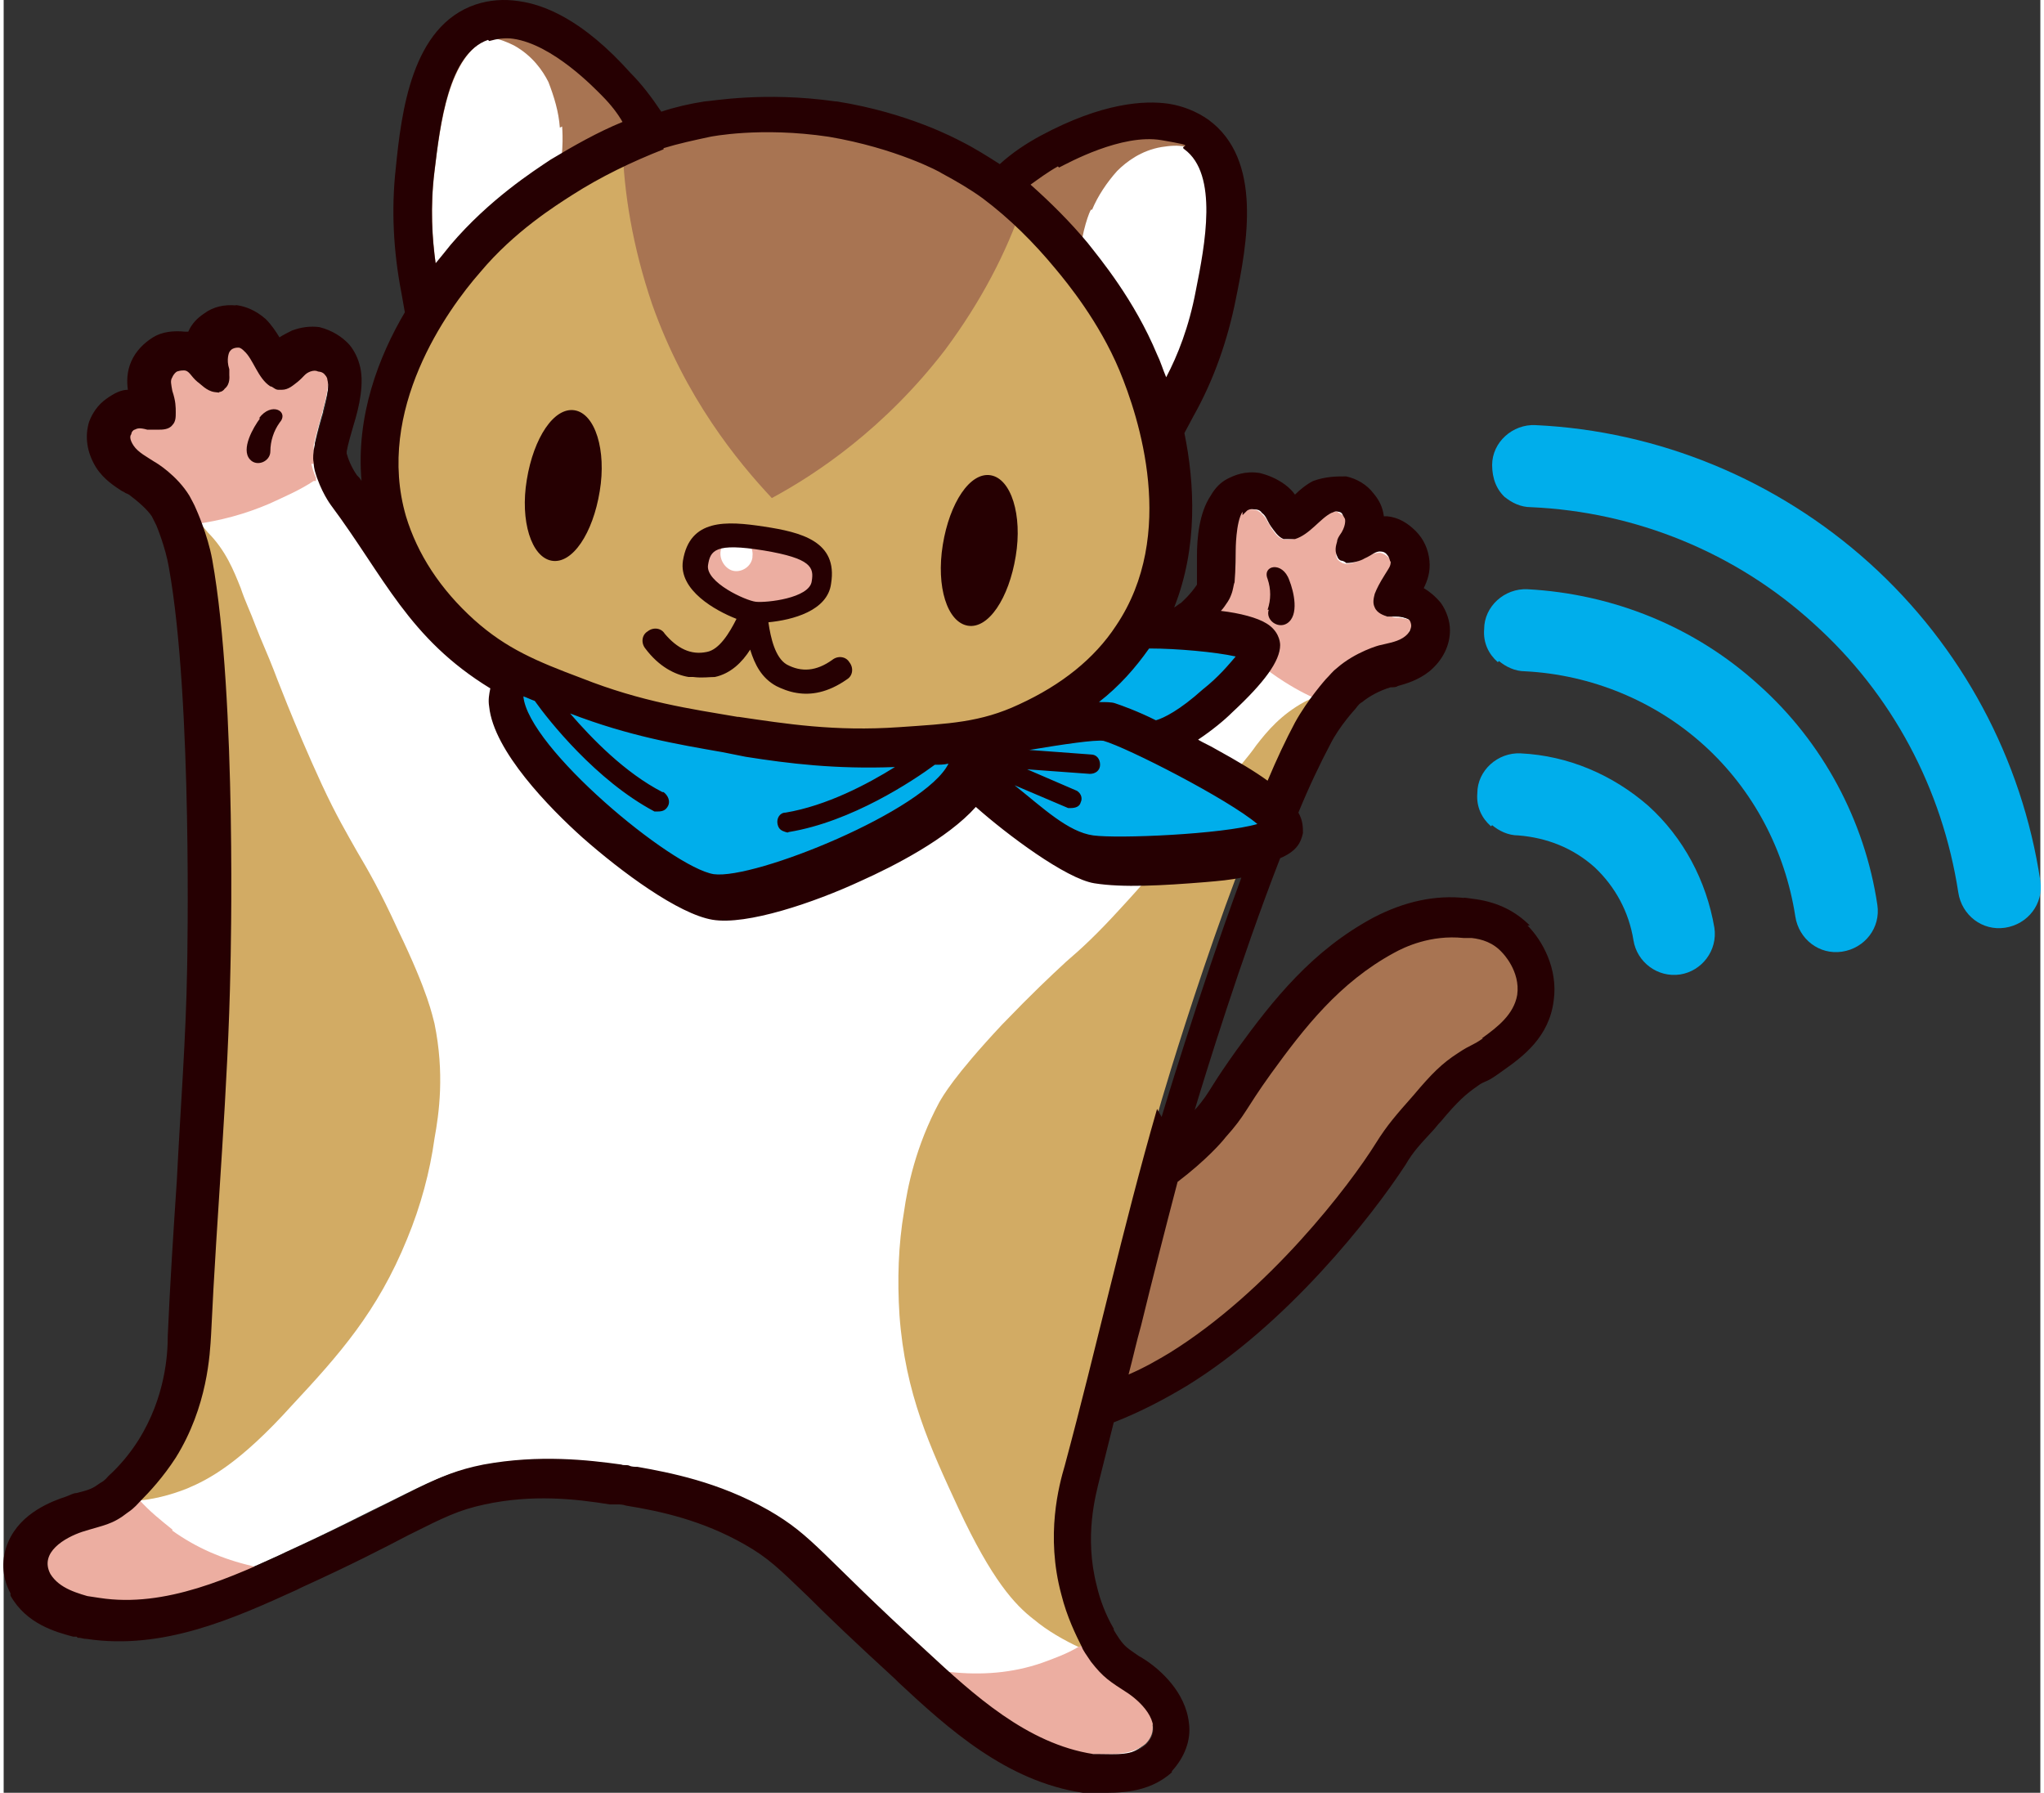 <?xml version="1.0" encoding="UTF-8"?>
<svg xmlns="http://www.w3.org/2000/svg" width="179" height="157" viewBox="0 0 178.7 157.3">
<rect x="0" y="0" width="178.7" height="157.3" fill="#333333" stroke="none"/>
<g>
<g>
<path d="m131.8,43.7c-.8-.7-1.2-1.7-1.2-2.9,0-2,1.8-3.6,3.8-3.5,10.8.5,21.2,4.8,29.3,12.1,8.1,7.3,13.4,17.2,15,27.9.3,2-1.1,3.8-3.1,4.1-2,.3-3.8-1.1-4.1-3.1-1.4-9.1-5.8-17.4-12.7-23.6-6.8-6.2-15.6-9.8-24.8-10.2-.9,0-1.7-.4-2.3-.9Z" fill="#00aeeb"/>
<path d="m131.1,58.1c-.8-.7-1.3-1.7-1.2-2.9,0-2,1.8-3.6,3.8-3.5,7.5.4,14.7,3.3,20.3,8.4,5.6,5,9.3,11.9,10.4,19.3.3,2-1.1,3.8-3.1,4.1-2,.3-3.8-1.1-4.1-3.1-.9-5.8-3.7-11.1-8-15-4.3-3.9-9.9-6.2-15.7-6.5-.9,0-1.7-.4-2.3-.9Z" fill="#00aeeb"/>
<path d="m130.5,72.5c-.8-.7-1.3-1.7-1.2-2.9,0-2,1.8-3.6,3.8-3.5,4.2.2,8.1,1.9,11.2,4.6,3.1,2.8,5.1,6.6,5.8,10.7.3,2-1.1,3.8-3,4.1-2,.3-3.8-1.1-4.1-3-.4-2.5-1.6-4.7-3.4-6.4-1.9-1.7-4.2-2.6-6.7-2.8-.9,0-1.7-.4-2.3-.9Z" fill="#00aeeb"/>
</g>
<g>
<g>
<g>
<g>
<path d="m124,55.3c0-.3-.2-.6-.2-.6-.2-.3-.6-.4-1.2-.6-.4,0-.6,0-.7-.1-.1,0-.1,0-.2,0-.2,0-.7-.2-.8-.6-.1-.3,0-.6,0-.9.1-.4.3-.8.8-1.6h0c.3-.6.5-.9.4-1.4,0-.3-.2-.6-.3-.8-.2-.2-.5-.3-.7-.4-.4,0-.8.1-1.1.3-.2,0-.3.2-.6.3-.4.2-1.2.6-1.7.2,0,0-.2-.1-.3-.3-.2-.4,0-.9,0-1,0-.1.1-.3.2-.4h0c.7-1,.6-1.7.6-1.8,0-.1,0-.3-.2-.6-.2-.3-.5-.4-.6-.4-.3,0-.6,0-.9.1-.4.2-.8.6-1.2,1-.6.5-1.2,1.1-1.9,1.3-.2,0-.5.1-.8,0-.4-.1-.7-.6-1-1-.1-.2-.2-.4-.3-.5-.1-.3-.3-.5-.6-.8-.3-.2-.5-.3-.8-.4-.3,0-.6,0-.9.2,0,0-.3.2-.5.5-.6,1-.6,3.4-.6,3.6,0,.3,0,1.8-.1,2.8,0,.1,0,.5-.2,1,0,0-.1.3-.3.6-1,1.4-2.1,2.3-2.2,2.3-1.6,1.2-3.1,2.3-4.5,3.4-4.2,3.4-7.8,6.3-14,7.7-2,.5-3.9.7-5.1.8h-.2c-5.4.5-10.7.3-16-.8,0,0-.1-.1-.2-.1l-1.5-.2c0,0-.2,0-.2,0-5.4-.6-10.6-2-15.5-4.1h-.2c-1.2-.6-2.9-1.3-4.7-2.4-5.5-3.3-8.1-7.2-11-11.6-1-1.5-2-3-3.2-4.6,0,0-.9-1.2-1.4-2.9,0-.3-.1-.6-.1-.6,0-.5,0-.9,0-1,.2-1,.6-2.4.7-2.7,0-.3.8-2.6.5-3.7,0-.3-.3-.6-.3-.6-.2-.2-.5-.4-.8-.4-.3,0-.6,0-.9,0-.4.1-.6.4-.8.6-.1.1-.2.3-.4.4-.4.3-.8.6-1.2.6-.4,0-.6-.2-.8-.3-.6-.4-1-1.1-1.4-1.8-.3-.5-.5-1-.9-1.3-.2-.2-.5-.4-.8-.4-.2,0-.4,0-.7.2-.2.2-.3.4-.4.5,0,0-.3.7,0,1.8h0c0,.2,0,.4,0,.5,0,.1,0,.7-.3,1-.1.1-.3.2-.4.2-.6.1-1.3-.5-1.6-.8-.2-.2-.3-.3-.4-.4-.3-.3-.5-.6-1-.6h0c-.3,0-.6,0-.8.1-.2,0-.4.3-.6.6-.2.4,0,.8,0,1.3v.2c.3.9.4,1.3.3,1.8,0,.4,0,.7-.2.9-.3.3-.8.3-1,.3-.1,0-.1,0-.2,0-.1,0-.3,0-.7-.1-.7,0-1,0-1.4.2,0,0-.3.2-.4.5,0,.2-.1.7.3,1.3.4.5.9.9,1.4,1.2.2.1.4.2.5.3h0c1.2.8,2.2,1.9,2.9,2.9.3.4.4.7.6,1.2,0,0,1,2.2,1.4,4.4,2.1,12,1.6,35.4,1.6,35.7-.1,6.2-.6,12.6-1,18.7-.3,4.5-.6,9.1-.8,13.6,0,1.7-.3,6.2-3,10.7-.8,1.4-1.9,2.6-3.1,3.8-.2.2-.5.5-1.1.9-1.1.8-1.7,1-3,1.4-.3,0-.6.2-.9.3-1.2.4-2.6,1.2-3.1,2.3-.3.6-.2,1.3,0,1.9.8,1.4,2.4,1.8,3.7,2.2h.3c.2.1.4.2.6.2,5.8.9,11.5-1.8,16.6-4.1l.4-.2c4.4-2,7.2-3.5,9.3-4.5,3.4-1.7,4.8-2.4,7.5-3,5.1-1.1,9.6-.4,12,0,.5,0,1,.1,1.4.2,2.4.4,6.9,1.2,11.4,3.7,2.4,1.4,3.5,2.5,6.2,5.1,1.7,1.6,4,3.9,7.5,7.1l.3.3c4.3,3.9,9.1,8.3,15.2,9h.3c1.3,0,3,.1,4.2-1,.5-.5.7-1.1.7-1.8-.1-1.2-1.3-2.4-2.3-3.1-.3-.2-.5-.4-.8-.5-1.1-.7-1.6-1.1-2.4-2.2-.4-.5-.6-1-.8-1.2-.8-1.4-1.4-2.9-1.8-4.5-1.3-5.1-.1-9.4.3-11.1,1.2-4.4,2.3-8.9,3.4-13.2,1.5-6,3-12.1,4.8-18.1,0-.2,6.6-22.7,12.3-33.5,1-1.9,2.6-3.7,2.6-3.8.3-.4.6-.6.9-.9.9-.8,2.2-1.5,3.6-1.9h0c.2,0,.4-.1.6-.2.6-.2,1.2-.3,1.7-.7.6-.5.7-.9.7-1.2Z" fill="#fff"/>
<g>
<path d="m27.3,40.7c0-.3-.1-.6-.1-.6h0c0,0,0,0,0,0,0-.4,0-.7,0-1,.2-1,.6-2.3.7-2.7,0-.1.8-2.5.5-3.6,0-.3-.3-.5-.3-.6-.2-.2-.5-.3-.8-.4-.3,0-.5,0-.8,0-.4.1-.6.3-.8.6-.1.1-.3.3-.4.4-.4.3-.8.6-1.3.7-.4,0-.7-.2-.9-.3-.6-.4-1.1-1.1-1.4-1.8-.3-.5-.5-1-.9-1.3-.2-.2-.5-.3-.7-.4-.1,0-.4,0-.7.2-.2.1-.3.3-.4.4,0,0-.3.7,0,1.7h0c0,.2,0,.4,0,.6,0,.2,0,.7-.3,1-.2.2-.4.2-.4.2-.6.2-1.4-.5-1.7-.8h0c-.2-.2-.3-.3-.4-.5-.3-.3-.5-.5-.9-.6h0c-.3,0-.5,0-.8.1-.2.1-.4.3-.5.6-.2.4,0,.8,0,1.2v.2c.3.9.4,1.3.3,1.8,0,.4,0,.7-.3,1-.3.3-.8.3-1.1.3-.1,0-.2,0-.3,0-.1,0-.3,0-.7-.1-.7,0-1,0-1.3.1,0,0-.3.2-.4.5,0,.2-.1.6.3,1.3.3.5.9.8,1.4,1.2.2.1.4.2.5.4,0,0,0,0,0,0,1.2.8,2.3,1.8,3,2.9.2.4.4.8.6,1.2.2.4.3.7.4,1.1h0c0,0,.2.3.2.3h.1c2.3-.3,4.5-.9,6.6-1.8,1.3-.6,2.7-1.2,3.9-2h.2c0-.1,0-.3,0-.3-.2-.4-.3-.8-.4-1.2Z" fill="#ecaea1"/>
<path d="m123.9,55.3c0-.3-.1-.5-.2-.6-.2-.3-.5-.4-1.2-.5-.4,0-.6,0-.7-.1-.1,0-.1,0-.3,0-.2,0-.7-.2-.9-.6-.2-.3,0-.6,0-1,.1-.5.3-.8.8-1.6h0c.3-.6.5-.9.4-1.3,0-.4-.2-.6-.3-.7-.2-.2-.4-.3-.7-.4h0c-.4,0-.7.1-1.1.3-.2,0-.3.2-.6.3h0c-.4.2-1.3.6-1.8.2,0,0-.2-.1-.3-.3-.2-.4,0-.9,0-1.1,0-.1.1-.3.2-.4h0c.7-1,.6-1.7.6-1.7,0,0,0-.3-.2-.5-.2-.2-.5-.3-.6-.4-.3,0-.5,0-.8.1-.4.2-.8.6-1.2,1-.6.5-1.2,1.1-1.9,1.3-.2,0-.5.1-.9,0-.5-.2-.7-.6-1-1-.1-.2-.2-.4-.3-.5-.1-.3-.3-.5-.6-.8-.2-.2-.5-.3-.8-.3-.3,0-.6,0-.9.1,0,0-.3.2-.5.4-.6,1-.6,3.5-.6,3.6,0,.3,0,1.8-.1,2.8,0,.2,0,.6-.3,1h0c0,.1-.1.4-.3.6-.2.3-.4.5-.6.7v.2c-.3.1-.4.2-.5.4,1.6,1.4,2.9,2.5,3.8,3.2,1,.8,1.5,1.2,1.8,1.4,1.4,1,2.7,1.7,3.6,2.1,0,0,.1,0,.2,0v-.2c.4-.3.6-.6.8-.9.3-.3.6-.7.9-.9,1-.8,2.3-1.5,3.7-1.9,0,0,0,0,0,0,.2,0,.4-.1.6-.2.6-.1,1.2-.3,1.6-.7.6-.5.7-.9.6-1.1Z" fill="#ecaea1"/>
</g>
<g>
<path d="m115.5,61h0s-.1,0-.1,0h-.1c-.4.2-.8.4-1.2.6-2,1.1-3.2,2.5-4.2,3.8h0c-.7,1-1.5,1.9-2.2,2.7-.9,1.1-1.8,2.1-2.7,3.3,0,0-3.1,4.1-7,8.3-2.1,2.3-3.4,3.5-4.8,4.7-1.4,1.3-2.9,2.7-5.6,5.5-4.3,4.6-5.2,6.3-5.5,6.8-2.1,3.9-2.8,7.5-3.1,9.6-.5,2.9-.6,6-.4,9.1.5,6.9,2.7,11.6,5.2,17,2.9,6.2,4.9,8.4,6.6,9.7,1.2,1,2.6,1.8,4.1,2.5l.5.2c-.2-.3-.3-.5-.3-.6-.8-1.4-1.4-2.9-1.8-4.5-1.3-5-.1-9.4.3-11,1.2-4.4,2.3-8.8,3.4-13.1,1.5-5.9,3-12.1,4.7-18,0-.2,6.6-22.6,12.3-33.3.7-1.2,1.5-2.4,2.1-3.1h0s0,0,0,0Z" fill="#d2ab64"/>
<path d="m16.8,45.7h0s.1,0,.1,0h0c.4.3.7.6,1,1,1.6,1.6,2.3,3.4,2.9,4.9h0c.4,1.2.9,2.2,1.3,3.3.5,1.3,1.1,2.6,1.6,3.9,0,0,1.8,4.8,4.2,10,1.3,2.8,2.2,4.3,3.1,5.9,1,1.7,2,3.4,3.6,6.9,2.7,5.6,3,7.5,3.2,8.2.9,4.4.4,7.9,0,10.1-.4,2.9-1.2,5.9-2.4,8.8-2.6,6.4-6,10.2-10.1,14.6-4.6,5.1-7.3,6.5-9.2,7.3-1.5.6-3.1,1-4.7,1.1h-.6c.2-.1.4-.3.5-.4,1.2-1.1,2.2-2.4,3.1-3.7,2.8-4.4,2.9-8.9,3-10.6.2-4.5.5-9.1.8-13.5.4-6.1.8-12.4.9-18.6,0-.2.5-23.5-1.6-35.5-.2-1.4-.7-2.8-1.1-3.6h0s0,0,0,0Z" fill="#d2ab64"/>
</g>
<g>
<path d="m100.9,151.4c-.1-1.2-1.3-2.4-2.3-3.1-1.8-1.2-2.7-2-3.3-2.8-.2-.3-.4-.6-.6-.9v-.2c-.1,0-.4.1-.4.1-1,.6-2.1,1-3.2,1.4-2.6.9-5.3,1.1-8.1.8h-.8c0,0,.6.5.6.5,3.5,3.1,7.5,6,12.3,6.7.2,0,.4,0,.6,0h.3c1.4,0,3,.1,4.2-.9.5-.5.7-1.1.6-1.7Z" fill="#ecaea1"/>
<path d="m14.8,134.2c-1-.8-2-1.6-2.9-2.6l-.2-.2-.2.2c-.2.2-.6.5-1,.9-.8.5-1.9,1-4,1.6-1.2.4-2.6,1.1-3.1,2.2-.3.6-.2,1.2.1,1.9.8,1.3,2.3,1.8,3.7,2.2h.3c.2.1.4.2.6.2,4.8.7,9.4-.9,13.8-2.7l.7-.3-.8-.2c-2.6-.6-4.9-1.6-7-3.1Z" fill="#ecaea1"/>
</g>
</g>
<path d="m131.7,83.4c-1-1-2.1-1.2-2.9-1.4s-.5,0-.7,0c-2-.2-4.1.2-6.2,1.4-4.8,2.6-7.9,6.5-10.9,10.7-1,1.4-1.5,2.2-2,2.9-.6.9-1,1.5-2,2.7-.8.9-3.2,3.4-7.1,6-.3.2-.7.4-1,.6-.8,3.1-1.6,6.3-2.4,9.3-.6,2.3-1.1,4.6-1.7,7,2.7-.9,5.2-2.1,7.6-3.6,8.3-5.1,15.3-14,18.2-18.5.9-1.4,1.6-2.2,2.6-3.4.2-.2.4-.5.7-.8,1.6-1.8,2.5-2.7,3.9-3.6.6-.4.9-.5,1.1-.7.3-.1.6-.3,1.1-.7,1.4-1.1,2.9-2.1,3.2-4,.3-2.2-1.3-3.8-1.4-3.9Zm-3-1.1s0,0,0,0,0,0,0,0c0,0,0,0,0,0Z" fill="#a87452"/>
</g>
<g>
<path d="m101.4,65.3c4.6-2.9,9.7-6.5,9-8.5,0-.2-.3-.7-2.4-1.3-1.5-.5-4.4-1-8.2-.3-.1.2-.3.5-.5.7-3.1,4.7-7.6,6.8-9.2,7.5-3.7,1.7-6.8,1.9-11.1,2.1-5.7.4-10.1-.3-14.5-1,0,0,0,0,0,0,.3,0,.7.1,1,.2l-2-.3c.3,0,.7.1,1,.2,0,0,0,0,0,0-4.4-.7-8.7-1.4-14.1-3.5-2.1-.8-3.9-1.5-5.6-2.4-1,1,.1,4.5.3,4.9.6,1.6,1.7,4.1,6.3,8.2,4.8,4.2,7.2,6.4,10.7,6.6,1.8.1,3.5-.4,6.7-1.3,1.5-.4,4.1-1.2,7.2-2.8,2.2-1.1,5.2-3.1,8.3-6.2,1,.8,2.4,1.8,4.1,3.1,4.2,3.2,5,3.7,6.1,4.1,1.6.5,2.7.4,7,0,10.2-1.3,10.9-1.5,11-2,.2-.6,0-2.5-11-7.7Z" fill="#00aeeb"/>
<g>
<g>
<path d="m63.4,64.4c.4,0,.7.1,1.1.2,4.4.7,8.7,1.3,14.5,1,4.3-.3,7.4-.5,11.1-2.1,1.6-.7,6.1-2.8,9.2-7.5,6.5-9.7,1.3-22,.5-24-1.9-4.5-4.7-7.9-5.9-9.4-2.4-2.9-4.9-5-6.8-6.5-.9-.6-2.2-1.4-3.9-2.3,0,0-4.2-2.3-10.5-3.4h.1c-6.4-.9-11.1,0-11.1,0-1.9.3-3.4.7-4.4,1-2.2.8-5.2,2.1-8.4,4.1-1.6,1-5.3,3.4-8.4,7.1-1.4,1.7-10,11.9-6.8,23,1.6,5.4,5.2,8.8,6.5,9.9,3,2.7,5.9,3.8,9.9,5.4,5.4,2.1,9.7,2.8,14.1,3.5.4,0,.7.1,1.1.2" fill="#d2ab64"/>
<path d="m103.8,12.8c-3.2-2.4-9,.3-11.4,1.6-1.3.7-2.4,1.5-3.5,2.5-.1,0-.2.2-.3.3,0,0,0,0,.1.1-.6-.5-1.1-.9-1.6-1.3-.9-.6-2.2-1.4-3.9-2.3,0,0-4.2-2.3-10.5-3.4-6.3-.9-11,0-11,0-1.9.3-3.4.7-4.4,1-.6.2-1.2.5-1.9.7,0,0,.1,0,.2,0,0-.1-.2-.3-.2-.4-.7-1.2-1.6-2.4-2.6-3.4-1.9-1.9-6.6-6.3-10.4-5-3.8,1.3-4.5,7.6-5,11.8-.4,3.3-.2,6.6.4,9.9l.2.9c1.1-1.6,2-2.7,2.4-3.2,3.1-3.7,6.8-6.1,8.4-7.1,1.9-1.2,3.8-2.2,5.5-2.9.1,4.3.9,9.1,2.6,14.1,2.9,8.2,7.5,13.8,10.5,17h0c3.9-2.1,9.9-6.1,15.2-13,3.2-4.3,5.4-8.6,6.8-12.7,1.4,1.2,2.8,2.7,4.3,4.5,1.2,1.5,4,4.9,5.9,9.4.2.6.8,1.9,1.4,3.8l.4-.8c1.6-2.9,2.8-6.1,3.4-9.3.8-4.1,2-10.4-1.2-12.8Z" fill="#a87452"/>
<path d="m72.7,10.3s0,0,0,0c0,0,0,0,0,0h-.1Z" fill="#a87452"/>
<path d="m48.8,11.2h0c-.1-1.4-.5-2.7-1-4-.5-1-1.4-2.3-3-3.2-.6-.3-1.3-.6-2.1-.7h0s0,0,0,0c-3.7,1.4-4.4,7.7-4.9,11.8-.4,3.3-.2,6.6.4,9.9l.2.9c1.3-1.9,3.1-4.1,5.6-6.3,1.6-1.4,3.2-2.6,4.6-3.5,0-.2,0-.5.1-.7.5-2.3.3-4.2.3-4.3Z" fill="#fff"/>
<path d="m95.5,18.4h0c.5-1.2,1.3-2.4,2.2-3.4.8-.8,2.1-1.8,3.9-2.1.7-.1,1.4-.2,2.2,0h0s0,0,0,0c3.1,2.4,1.9,8.6,1.1,12.7-.6,3.2-1.8,6.4-3.4,9.3l-.4.8c-.7-2.2-1.7-4.9-3.4-7.7-1.1-1.9-2.2-3.4-3.3-4.7,0-.2,0-.5,0-.7.2-2.4.9-4.1,1-4.2Z" fill="#fff"/>
</g>
<g>
<path d="m61,49.3c0-.7.5-1.2.8-1.4,1.4-1.4,3.6-1.1,5.1-.8,1.4.2,4.4.6,5,2.5.2.6,0,1.2,0,1.4-.5,1.9-3.4,3-5.8,2.8-2.7-.3-5.4-2.6-5.2-4.5Z" fill="#ecaea1"/>
<path d="m65.7,48.9c-.1.8-.9,1.3-1.6,1.2s-1.3-.9-1.2-1.7.9-1.3,1.6-1.2c.8.1,1.3.9,1.2,1.6" fill="#fff"/>
</g>
</g>
</g>
</g>
<g>
<path d="m22.5,36.7c-.6.8-1.7,2.7-.9,3.6.6.7,1.8.2,1.8-.7,0-.9.3-1.8.8-2.5.9-1-.7-1.9-1.8-.4Z" fill="#260002"/>
<path d="m111,53.5c-.3.9.8,1.7,1.6,1.2,1.1-.7.6-2.8.2-3.8-.6-1.7-2.4-1.3-1.9-.1.3.9.3,1.8,0,2.7Z" fill="#260002"/>
<path d="m133.9,81.2c-1.2-1.2-2.7-2-4.7-2.3s-.6,0-.9-.1c-2.7-.3-5.4.3-8.1,1.7-5.4,2.9-8.8,7.2-12,11.6-1,1.4-1.6,2.3-2.1,3.1-.5.8-.8,1.3-1.6,2.2.9-3,4-13.1,7.5-22.1,1.4-.6,1.8-1.3,2-2.2,0-.5,0-1.1-.4-1.8.9-2.2,1.9-4.3,2.8-6,.8-1.6,2.2-3.1,2.2-3.1.3-.4.4-.5.6-.6.6-.5,1.5-1,2.5-1.3,0,0,.2,0,.2,0,0,0,.3,0,.4-.1.7-.2,1.8-.5,2.8-1.3,1.2-1,1.8-2.3,1.8-3.6,0-.8-.3-1.7-.8-2.4-.5-.6-1-1-1.5-1.3.3-.6.6-1.4.5-2.4-.1-1-.5-1.9-1.2-2.6-.7-.7-1.5-1.2-2.5-1.3,0,0-.2,0-.3,0,0,0,0,0,0,0-.1-.8-.4-1.4-.9-2-.6-.8-1.5-1.3-2.4-1.5,0,0-.1,0-.2,0-.6,0-1.6,0-2.7.4-.6.3-1.2.8-1.6,1.2-.2-.3-.5-.6-.9-.9-.7-.5-1.4-.8-2.2-1h0s0,0,0,0c-1.3-.2-2.2.2-2.8.5h0c-.6.3-1.1.8-1.5,1.5-1,1.5-1.2,3.7-1.2,5.3,0,.7,0,1.8,0,2.4,0,0,0,0,0,.1h0c-.6.9-1.3,1.5-1.4,1.6-.2.1-.4.3-.6.4,2.1-5.3,1.8-10.9.9-15.3l.8-1.5c1.8-3.2,3-6.7,3.7-10.2,1-4.9,2.4-12.3-2.4-15.8-1-.7-2.2-1.2-3.5-1.4-2.1-.3-5.8-.1-11.2,2.8-1.3.7-2.5,1.5-3.6,2.5-1.1-.7-2.2-1.4-3.4-2-.4-.2-4.6-2.5-10.9-3.5h-.1s0,0,0,0c-6.3-.9-11,0-11.5,0-1.3.2-2.6.5-3.8.9-.8-1.2-1.7-2.4-2.7-3.4C50.8,1.7,47.4.4,45.2.1h0c-1.3-.2-2.6-.1-3.8.3-5.6,1.9-6.5,9.4-7,14.4-.4,3.6-.2,7.3.5,10.9l.3,1.7c-2.3,3.9-4.3,9.1-3.8,14.8-.1-.2-.2-.3-.4-.5,0,0-.6-.8-.9-1.9h0c0,0,0-.1,0-.2.1-.6.4-1.6.6-2.3.5-1.6,1-3.8.5-5.4-.2-.7-.6-1.4-1-1.8h0c-.5-.5-1.3-1.1-2.5-1.4h0s0,0,0,0c-.8-.1-1.6,0-2.4.3-.4.2-.8.4-1.1.6-.3-.5-.7-1.1-1.2-1.6-.9-.8-1.8-1.1-2.4-1.2s-.1,0-.2,0c-1-.1-2,.1-2.8.7-.6.4-1.1.9-1.4,1.6,0,0,0,0,0,0,0,0-.2,0-.3,0-1-.1-2,0-2.8.5-.8.5-1.5,1.2-1.9,2.1-.4.9-.4,1.8-.3,2.5-.6,0-1.2.3-1.9.8-.7.5-1.2,1.2-1.5,2-.4,1.3-.2,2.7.6,4,.7,1.1,1.7,1.7,2.3,2.1.1,0,.3.2.4.2,0,0,0,0,.2.1.8.6,1.6,1.3,2,1.9.1.2.2.4.4.8,0,0,.8,1.9,1.1,3.7,2.1,11.7,1.6,34.8,1.6,35.1-.1,6.2-.6,12.5-.9,18.6-.3,4.5-.6,9.1-.8,13.7,0,1.6-.2,5.4-2.6,9.2-.7,1.1-1.6,2.2-2.6,3.1h0s0,0,0,0c-.1.1-.3.4-.7.6-.7.5-.9.6-2.1.9-.3,0-.6.2-.9.3-1.2.4-4,1.4-5.1,4-.6,1.4-.6,3,.2,4.5h0c0,0,0,.2,0,.2,1.4,2.5,4,3.2,5.5,3.6h.3c0,0,.1.1.1.1h.1c.2,0,.4.1.7.1,6.7,1,12.9-1.8,18.4-4.3l.4-.2c4.4-2,7.3-3.5,9.4-4.6,3.2-1.6,4.4-2.2,6.7-2.7,4.2-.9,7.9-.5,11,0,.2,0,.5,0,.7,0s.4,0,.7.1c3.1.5,6.7,1.3,10.4,3.4,2.1,1.2,3,2.1,5.6,4.6,1.7,1.7,4,3.9,7.6,7.2l.3.3c4.4,4.1,9.5,8.7,16.2,9.7.2,0,.4,0,.7,0h.2s.2,0,.2,0h.3c1.6,0,4.3.1,6.4-1.8h0c0,0,0-.1,0-.1,1.1-1.2,1.7-2.7,1.5-4.2-.3-2.8-2.6-4.7-3.6-5.4-.3-.2-.6-.4-.8-.5-1-.7-1.2-.8-1.7-1.5-.2-.3-.4-.6-.5-.8h0c0,0,0-.1,0-.1-.7-1.2-1.2-2.5-1.5-3.8-1.1-4.3-.1-7.9.3-9.5.4-1.6.8-3.2,1.2-4.8,2.3-.9,4.4-2,6.4-3.2,8.8-5.4,16.2-14.8,19.2-19.4.7-1.2,1.3-1.8,2.4-3,.2-.2.4-.5.7-.8,1.5-1.8,2.2-2.4,3.2-3.1.4-.3.5-.3.7-.4.5-.2.9-.5,1.6-1,1.7-1.2,4-2.9,4.4-6.1.4-2.8-1-5.3-2.3-6.6Zm-39.7-11.8l-4.4-1.9,5.5.4c.5,0,.9-.3.9-.8,0-.5-.3-.9-.8-.9l-5.4-.4c3-.5,5.7-.9,6.5-.8,0,0,0,0,0,0,2.1.6,10.9,5.1,13.5,7.3-3.1.9-12.2,1.3-14.4,1s-4.4-2.4-6.9-4.4l4.7,2c0,0,.1,0,.2,0,.4,0,.8-.1.9-.5.2-.4,0-.9-.5-1.1Zm6.4-12.5c2.3,0,5.7.3,7.5.7-.6.7-1.5,1.8-2.9,2.9-2,1.8-3.4,2.5-4.1,2.7-1.6-.8-3-1.3-3.6-1.5-.3-.1-.8-.1-1.4-.1,1.8-1.4,3.2-3,4.4-4.7Zm8.1-11.7c.2-.2.4-.4.4-.4.3-.2.6-.1.7-.1,0,0,0,0,0,0,.1,0,.4,0,.6.3.4.3.4.6.8,1.2.3.4.6.9,1.1,1.1,0,0,.2,0,.2,0,.3,0,.6,0,.8,0,1.3-.4,2.2-1.8,3.2-2.3.1,0,.3-.2.6-.1s0,0,0,0c0,0,.3,0,.4.3.1.2.2.3.2.4,0,0,.1.6-.5,1.4,0,0,0,0,0,0,0,0,0,0,0,0,0,0-.2.3-.2.5,0,.1-.3.7,0,1.3.1.3.3.4.4.4.1,0,.3.1.4.2.6,0,1.3-.2,1.6-.4.7-.3,1-.7,1.5-.6h0c0,0,.3,0,.5.3.2.2.2.5.3.6,0,.4-.2.6-.5,1.1-.5.8-.7,1.2-.9,1.7-.1.4-.2.8,0,1.2.2.5.8.7,1.1.8,0,0,.1,0,.2,0,0,0,.2,0,.4,0s.2,0,.4,0c.7.1.9.2,1,.4,0,0,.1.2.1.4,0,0,0,.5-.5.9-.6.5-1.4.6-2.2.8-.1,0-2.2.6-3.8,2-.4.3-.6.6-1,1,0,0-1.6,1.8-2.7,3.8-.8,1.5-1.6,3.2-2.4,5.1-1.1-.8-2.6-1.7-4.6-2.8-.5-.3-1-.5-1.5-.8,1.2-.8,2.3-1.7,3-2.4,2.8-2.6,4.2-4.5,4.2-5.9,0-.4-.2-1.3-1.2-1.9-.8-.5-2.3-.9-4-1.1.2-.2.4-.5.6-.8.2-.3.3-.6.3-.6.2-.5.2-.9.3-1.1.1-1.1.1-2.7.1-2.8,0,0,0-2.5.6-3.4Zm-16.1-30.5c.8-.4,5.5-3,9-2.4s1.4.4,2,.8c3,2.2,1.8,8.4,1,12.4-.6,3.2-1.6,5.7-2.6,7.6-.3-.7-.5-1.4-.8-2-2-4.8-5-8.4-6.1-9.8-1.5-1.8-3.2-3.5-5-5.1.7-.5,1.5-1.1,2.4-1.6Zm-34.7-1.7c1.3-.4,2.7-.7,4.1-1h0s4.4-.9,10.4,0c5.9,1,9.8,3.1,9.9,3.2h0c1.3.7,2.5,1.4,3.6,2.2,2.4,1.8,4.5,3.9,6.4,6.2,1,1.2,3.8,4.6,5.6,8.9,1.7,4.1,5.1,14.4-.3,22.4-1.9,2.9-4.8,5.2-8.5,6.9-3.4,1.6-6.2,1.7-10.5,2-5.7.4-10-.3-14.1-.9h-.1c-4.1-.7-8.4-1.3-13.7-3.4-4-1.5-6.6-2.6-9.4-5.1-3-2.7-5-5.8-6-9.1-2.7-9.3,3.6-18.1,6.5-21.4,3-3.6,6.7-5.9,8.1-6.8,2.5-1.6,5.2-2.9,8-4Zm-.1,56.5c-3.3-1.7-6.2-4.7-8.1-6.9,5.2,2,9.4,2.7,13.4,3.4h0s1,.2,1,.2l1,.2h0c3.8.6,7.9,1.1,13.1.9-2.4,1.5-6,3.4-9.6,4-.5,0-.8.5-.7,1s.4.6.7.7.2,0,.3,0c5.5-.9,10.9-4.5,12.8-5.9.4,0,.8,0,1.2-.1-2,4.1-17,10.2-20.6,9.7-3.7-.6-16.3-11.1-16.7-15.6,0,0,0,0,0,0,.3.1.7.3,1,.4,1.2,1.7,5.4,7,10.5,9.7,0,0,.2,0,.3,0,.4,0,.7-.1.9-.5.2-.4,0-.9-.4-1.2ZM42.6,3.6c.7-.2,1.4-.3,2.1-.2,3.5.5,7.2,4.4,7.8,5,.8.8,1.4,1.6,1.8,2.3-2.2.9-4.3,2.1-6.3,3.3-1.5,1-5.4,3.5-8.8,7.5-.4.5-.8,1-1.3,1.6-.3-2.1-.5-4.9-.1-8.1.5-4.1,1.2-10.3,4.7-11.5Zm58.6,93.7c-3,10.4-5.3,20.9-8.1,31.3-.5,1.7-1.7,6.1-.3,11.3.5,2,1.3,3.6,1.8,4.6h0c.1.3.4.7.8,1.3,1.1,1.4,1.6,1.7,3.3,2.8,1.3.9,3.1,2.8,1.6,4.4-1.1,1.1-2.8.9-4.2.9-.2,0-.4,0-.5,0-5.8-.9-10.5-5.2-14.7-9.1-9.2-8.4-9.8-10-13.8-12.3-4.4-2.5-8.7-3.3-11.5-3.8-.2,0-.5,0-.7-.1s-.5,0-.7-.1c-2.9-.4-7.2-.9-12.1,0-4.5.9-5.6,2.3-16.9,7.5-5.2,2.4-11,5.1-16.8,4.2s-.4,0-.5,0c-1.4-.4-3-.8-3.8-2.1-1-1.9,1.3-3.2,2.8-3.7,1.9-.6,2.6-.6,4-1.7.6-.4.9-.8,1.1-1h0c.8-.8,2-2.1,3.1-3.8,2.8-4.5,3-9.1,3.1-10.8.5-10.8,1.5-21.5,1.7-32.3,0,0,.6-23.5-1.6-35.7-.4-2.2-1.4-4.4-1.4-4.4-.2-.5-.4-.8-.6-1.2-1.1-1.8-2.9-2.9-3.1-3-.6-.4-1.4-.8-1.8-1.4-.4-.6-.3-.9-.2-1,0-.2.2-.4.3-.4.2-.1.4-.2,1.1,0,.2,0,.3,0,.4,0,.2,0,.3,0,.4,0s.1,0,.2,0c.3,0,.9,0,1.2-.4.3-.3.3-.7.3-1.1,0-.5,0-1-.3-1.9-.1-.6-.2-.9,0-1.2,0,0,.1-.3.4-.5.3-.1.5-.1.6-.1h0c.5,0,.6.5,1.2,1,.3.2.8.8,1.5.9s.3,0,.4,0c0,0,.3,0,.5-.3.5-.4.4-1.1.4-1.2,0-.2,0-.4,0-.5,0,0,0,0,0,0,0,0,0,0,0,0-.3-.9,0-1.5,0-1.5,0,0,.1-.2.3-.3.2-.1.4-.1.5-.1,0,0,0,0,0,0,.2,0,.4.2.5.3.8.7,1.2,2.4,2.3,3.1.2,0,.4.3.7.3s.2,0,.3,0c.6,0,1-.4,1.4-.7.6-.5.6-.7,1.1-.9.3-.1.5-.1.7,0s0,0,0,0c0,0,.4,0,.6.3,0,0,.2.2.2.4.3,1-.5,3.5-.5,3.5,0,.1-.5,1.6-.7,2.7,0,.2-.1.6,0,1.1,0,0,0,.3.1.7.5,1.8,1.4,3,1.4,3,4.7,6.3,6.8,11.7,14,16.1-.1.5-.2,1-.1,1.6.4,3.9,5.3,8.9,8.2,11.5,3.4,3,8.4,6.7,11.4,7.2s8.9-1.5,13-3.4c2.9-1.3,7.6-3.7,10.1-6.5,2.7,2.4,7.9,6.3,10.4,6.7s6,.2,9.7-.1c1.2-.1,2.3-.2,3.2-.4-3.8,10.3-7,21-7,21Zm28.6-6.2c-1,.7-1,.5-2.2,1.3-1.4.9-2.3,1.8-3.9,3.7-1.5,1.7-2.3,2.6-3.3,4.2-2.3,3.7-9.4,13-18.1,18.4-1,.6-2.2,1.3-3.6,1.9.4-1.5.7-2.9,1.1-4.3,1-4.1,2.1-8.4,3.2-12.6,2.5-1.9,3.9-3.5,4.2-3.9,1.8-2,1.7-2.4,4-5.6,2.9-4,6-8,10.8-10.6.9-.5,3.2-1.6,6.1-1.3.2,0,.4,0,.7,0,.9.1,1.9.4,2.7,1.3,0,0,1.6,1.6,1.3,3.7-.3,1.7-1.7,2.8-3.1,3.8Z" fill="#260002"/>
<path d="m48.1,49.2c1.8.3,3.6-2.4,4.2-6.1.6-3.6-.4-6.8-2.2-7.1-1.8-.3-3.6,2.4-4.2,6.1-.6,3.6.4,6.8,2.2,7.1Z" fill="#260002"/>
<path d="m84.6,54.9c1.8.3,3.6-2.4,4.2-6.1.6-3.6-.4-6.8-2.2-7.1-1.8-.3-3.6,2.4-4.2,6.1s.4,6.8,2.2,7.1Z" fill="#260002"/>
<path d="m60.5,59.4c.8.1,1.4,0,1.9,0,1.4-.3,2.4-1.3,3.1-2.4.4,1.3,1,2.5,2.3,3.2.4.2,1.1.5,1.8.6,1.2.2,2.7,0,4.4-1.2.5-.3.6-1,.2-1.5-.3-.5-1-.6-1.5-.2-1.4,1-2.7,1.1-4,.4-1-.6-1.4-2.3-1.6-3.7,2.1-.2,5.2-1,5.5-3.4.6-3.7-2.6-4.5-5.9-5-3.3-.5-6.5-.7-7.1,3-.4,2.6,2.9,4.4,4.7,5.1-.6,1.2-1.5,2.7-2.6,2.9-1.4.3-2.6-.3-3.7-1.6-.3-.5-1-.6-1.5-.2-.5.3-.6,1-.2,1.5,1.2,1.6,2.6,2.3,3.8,2.5Zm1.3-9.8c.2-1.3.6-2,4.9-1.3,4.2.7,4.4,1.5,4.2,2.7-.2,1.5-4,1.9-4.9,1.8-.9-.1-4.4-1.7-4.2-3.2Z" fill="#260002"/>
</g>
</g>
</g>
</svg>